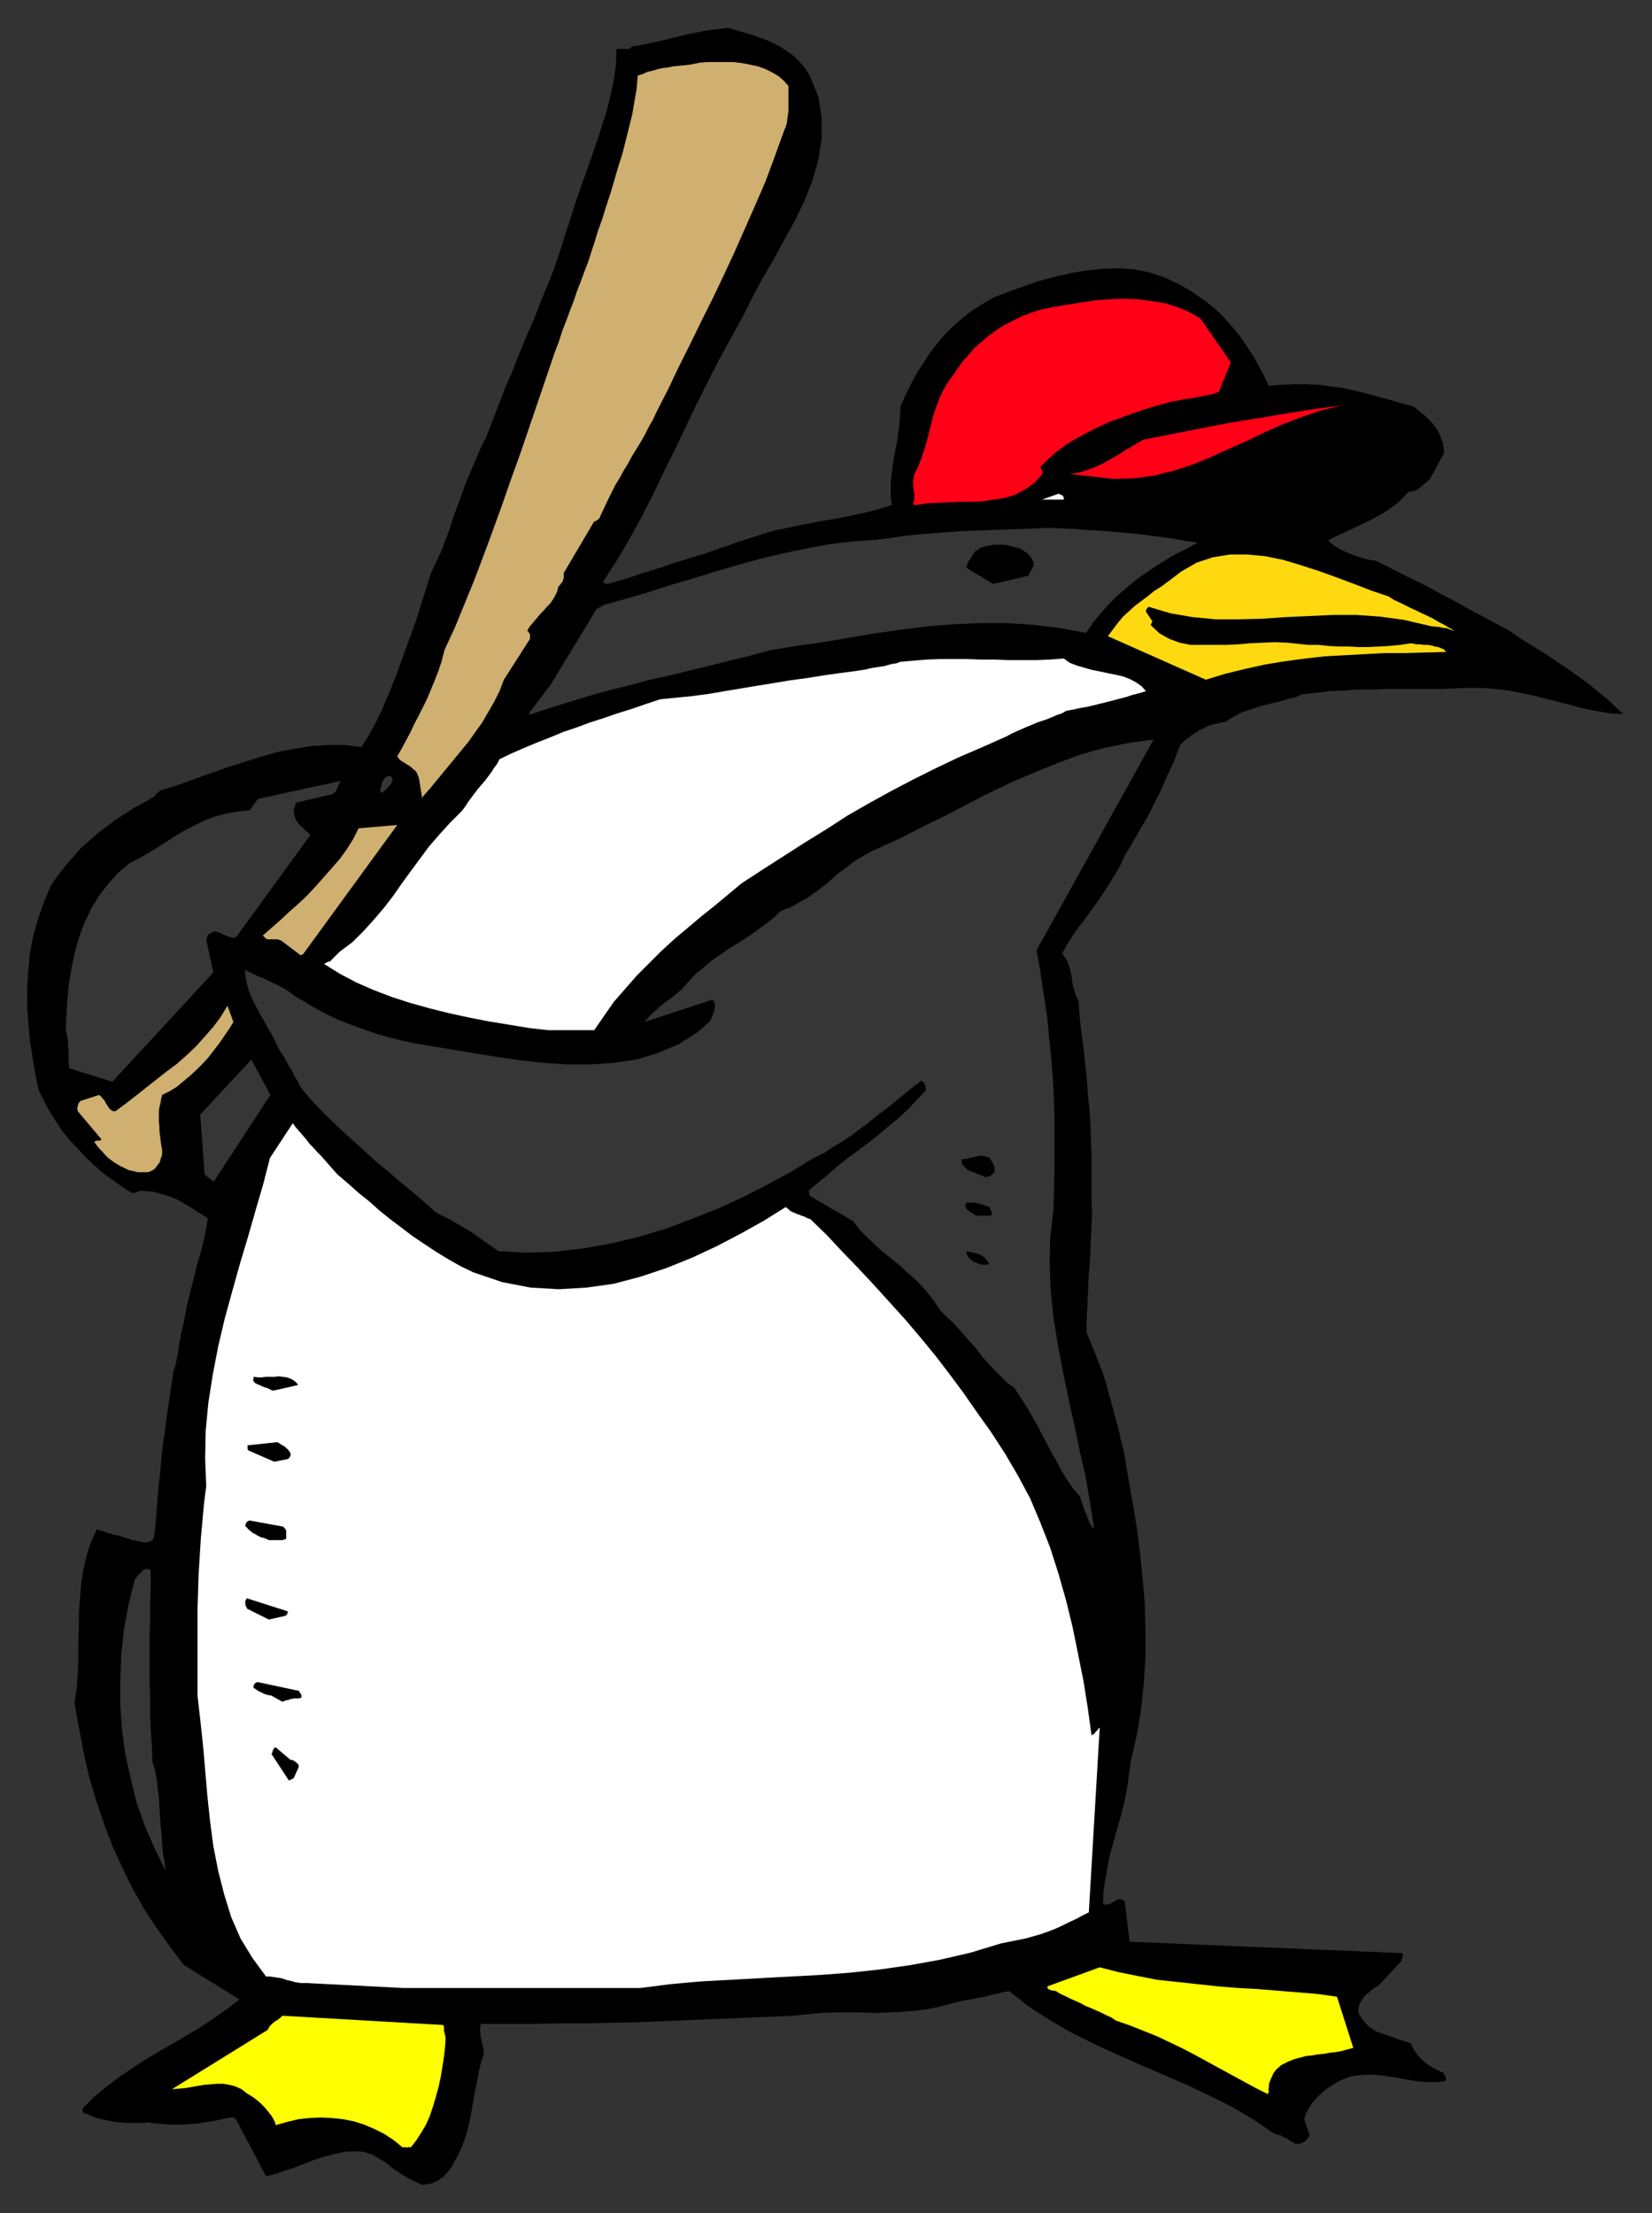 <?xml version="1.0" encoding="UTF-8" standalone="no"?>
<svg
   xmlns:dc="http://purl.org/dc/elements/1.1/"
   xmlns:cc="http://creativecommons.org/ns#"
   xmlns:rdf="http://www.w3.org/1999/02/22-rdf-syntax-ns#"
   xmlns:svg="http://www.w3.org/2000/svg"
   xmlns="http://www.w3.org/2000/svg"
   xmlns:sodipodi="http://sodipodi.sourceforge.net/DTD/sodipodi-0.dtd"
   xmlns:inkscape="http://www.inkscape.org/namespaces/inkscape"
   version="1.0"
   width="129.808mm"
   height="173.86mm"
   id="svg63"
   sodipodi:docname="CCM00598.wmf">
  <rect width="100%" height="100%" fill="#333333" stroke="none"/>
  <sodipodi:namedview
     pagecolor="#ffffff"
     bordercolor="#666666"
     borderopacity="1"
     objecttolerance="10"
     gridtolerance="10"
     guidetolerance="10"
     inkscape:pageopacity="0"
     inkscape:pageshadow="2"
     inkscape:window-width="640"
     inkscape:window-height="480"
     id="namedview65" />
  <defs
     id="defs3">
    <pattern
       id="WMFhbasepattern"
       patternUnits="userSpaceOnUse"
       width="6"
       height="6"
       x="0"
       y="0" />
  </defs>
  <path
     style="fill:#000000;fill-rule:evenodd;fill-opacity:1;stroke:none;"
     d="  M 125.401,648.71   L 126.533,648.549   L 127.502,648.387   L 128.31,648.226   L 129.28,647.741   L 130.088,647.418   L 130.896,646.771   L 131.704,646.287   L 132.35,645.479   L 132.997,644.833   L 133.643,644.025   L 134.289,643.217   L 134.613,642.409   L 136.067,639.824   L 137.198,637.239   L 138.168,634.654   L 138.976,631.907   L 139.622,629.16   L 140.107,626.413   L 140.592,623.505   L 141.077,620.758   L 141.723,617.85   L 142.208,615.103   L 142.854,612.357   L 143.662,609.772   L 143.662,608.802   L 143.501,607.994   L 143.339,607.186   L 143.177,606.54   L 143.016,605.732   L 142.854,605.086   L 142.693,604.44   L 142.693,603.632   L 142.531,602.986   L 142.531,602.339   L 142.693,601.531   L 142.693,600.885   L 150.449,600.885   L 158.206,600.885   L 165.963,600.724   L 173.72,600.724   L 181.477,600.562   L 189.233,600.4   L 196.99,600.077   L 204.747,599.754   L 212.504,599.431   L 220.261,599.108   L 228.017,598.785   L 235.774,598.462   L 239.976,597.977   L 244.016,597.654   L 247.571,597.492   L 251.611,597.492   L 255.651,597.492   L 259.529,597.654   L 263.569,597.492   L 267.448,597.331   L 271.488,597.007   L 275.366,596.523   L 279.406,595.715   L 283.446,594.584   L 284.9,594.261   L 286.193,593.938   L 287.648,593.776   L 289.102,593.453   L 290.395,593.13   L 291.688,592.968   L 292.98,592.645   L 294.273,592.322   L 295.728,591.999   L 297.02,591.676   L 298.313,591.352   L 299.768,591.191   L 305.262,595.553   L 311.241,599.431   L 317.544,603.147   L 324.331,606.54   L 331.28,609.772   L 338.228,612.841   L 345.339,615.911   L 352.449,618.981   L 359.236,622.213   L 366.024,625.606   L 372.326,629.322   L 378.467,633.523   L 379.113,633.684   L 379.76,633.846   L 380.406,634.007   L 380.891,634.33   L 381.537,634.654   L 382.022,634.815   L 382.507,635.138   L 382.992,635.461   L 383.315,635.785   L 383.8,635.946   L 384.284,636.269   L 384.931,636.592   L 385.254,636.431   L 385.739,636.431   L 386.062,636.431   L 386.547,636.269   L 386.87,636.108   L 387.193,635.946   L 387.516,635.785   L 387.84,635.461   L 388.163,635.138   L 388.324,634.815   L 388.648,634.492   L 388.971,634.169   L 387.355,629.322   L 387.678,627.868   L 388.324,626.575   L 388.971,625.444   L 389.779,624.313   L 390.587,623.344   L 391.556,622.374   L 392.526,621.405   L 393.657,620.435   L 394.788,619.627   L 396.081,618.82   L 397.374,618.012   L 398.828,617.365   L 401.414,616.396   L 404,616.073   L 406.585,615.911   L 409.171,616.073   L 411.756,616.396   L 414.18,616.719   L 416.766,617.204   L 419.352,617.689   L 421.776,618.012   L 424.361,618.173   L 426.785,618.173   L 429.371,617.85   L 429.371,617.527   L 429.532,617.365   L 429.532,617.204   L 429.371,617.042   L 429.371,616.719   L 429.209,616.558   L 429.209,616.396   L 429.048,616.073   L 428.886,615.911   L 428.724,615.75   L 428.724,615.588   L 428.724,615.427   L 427.593,614.942   L 426.624,614.457   L 425.654,613.972   L 424.684,613.326   L 423.876,612.841   L 422.907,612.034   L 422.099,611.387   L 421.291,610.418   L 420.644,609.61   L 419.998,608.641   L 419.352,607.671   L 419.028,606.702   L 409.171,603.309   L 408.524,602.986   L 408.04,602.824   L 407.555,602.339   L 406.908,602.016   L 406.424,601.531   L 405.939,601.047   L 405.454,600.562   L 404.969,599.916   L 404.484,599.431   L 404.161,598.785   L 403.676,598.138   L 403.515,597.654   L 403.353,596.684   L 403.515,595.715   L 403.838,594.907   L 404.161,594.261   L 404.646,593.453   L 405.131,592.807   L 405.777,592.16   L 406.424,591.676   L 407.07,591.029   L 407.716,590.545   L 408.363,590.06   L 409.171,589.737   L 416.281,582.143   L 416.281,581.82   L 416.281,581.658   L 416.281,581.497   L 416.443,581.335   L 416.443,581.173   L 416.604,581.012   L 416.604,580.85   L 416.604,580.689   L 416.604,580.527   L 416.604,580.204   L 416.604,580.042   L 416.443,579.881   L 335.481,576.488   L 334.027,564.531   L 333.38,564.047   L 332.896,563.885   L 332.411,563.885   L 331.926,563.885   L 331.441,564.208   L 330.956,564.531   L 330.31,564.855   L 329.825,565.178   L 329.34,565.339   L 328.694,565.501   L 328.048,565.501   L 327.563,565.339   L 327.724,561.785   L 328.209,558.23   L 328.856,554.676   L 329.502,551.121   L 330.472,547.728   L 331.441,544.173   L 332.411,540.78   L 333.38,537.226   L 334.188,533.671   L 334.835,530.117   L 335.32,526.562   L 335.804,523.008   L 337.582,515.252   L 338.875,507.497   L 339.683,499.741   L 340.168,491.986   L 340.168,484.23   L 340.006,476.475   L 339.36,468.719   L 338.552,461.126   L 337.582,453.37   L 336.289,445.615   L 334.996,438.344   L 333.704,430.589   L 332.896,427.68   L 332.249,424.61   L 331.441,421.541   L 330.633,418.632   L 329.825,415.562   L 329.017,412.654   L 328.209,409.746   L 327.24,406.838   L 326.108,404.091   L 324.977,401.183   L 323.846,398.436   L 322.715,395.689   L 322.715,392.296   L 322.876,388.741   L 323.038,385.187   L 323.2,381.632   L 323.361,378.078   L 323.684,374.523   L 323.846,370.969   L 324.008,367.414   L 324.169,363.859   L 324.331,360.305   L 324.169,356.589   L 324.169,352.873   L 324.169,348.187   L 324.169,343.34   L 324.008,338.654   L 323.846,333.807   L 323.523,329.122   L 323.038,324.436   L 322.715,319.75   L 322.23,315.226   L 321.745,310.702   L 321.099,306.017   L 320.614,301.654   L 320.291,297.13   L 319.644,295.838   L 319.16,294.545   L 318.836,293.253   L 318.513,291.96   L 318.352,290.667   L 318.19,289.375   L 317.867,288.244   L 317.544,286.951   L 317.22,285.982   L 316.736,284.851   L 316.089,284.043   L 315.443,283.074   L 316.736,280.65   L 318.19,278.388   L 319.806,275.964   L 321.584,273.702   L 323.2,271.44   L 324.977,269.017   L 326.593,266.755   L 328.209,264.331   L 329.825,261.746   L 331.441,259.161   L 332.896,256.576   L 334.188,253.668   L 335.643,251.406   L 336.936,249.144   L 338.228,246.882   L 339.521,244.62   L 340.814,242.519   L 341.945,240.257   L 343.076,237.995   L 344.208,235.733   L 345.339,233.31   L 346.308,231.048   L 347.44,228.624   L 348.571,226.2   L 350.51,221.192   L 351.156,220.545   L 351.964,219.738   L 352.934,219.091   L 353.904,218.283   L 355.035,217.637   L 356.004,216.829   L 357.297,216.344   L 358.428,215.698   L 359.721,215.213   L 361.014,214.89   L 362.307,214.567   L 363.761,214.406   L 365.216,213.436   L 366.993,212.467   L 368.771,211.497   L 370.71,210.851   L 372.649,210.205   L 374.588,209.558   L 376.689,209.074   L 378.628,208.589   L 380.729,208.104   L 382.668,207.458   L 384.769,206.973   L 386.708,206.165   L 390.748,205.681   L 394.95,205.196   L 399.152,205.034   L 403.03,204.711   L 407.232,204.711   L 411.433,204.55   L 415.473,204.55   L 419.675,204.55   L 423.715,204.55   L 427.755,204.55   L 431.795,204.388   L 435.996,204.227   L 440.036,204.227   L 444.076,204.55   L 448.116,205.034   L 452.156,205.842   L 456.035,206.65   L 459.751,207.62   L 463.63,208.589   L 467.347,209.558   L 471.063,210.528   L 474.619,211.174   L 478.335,211.82   L 482.052,211.982   L 479.628,209.72   L 477.204,207.458   L 474.619,205.358   L 471.871,203.096   L 468.963,200.995   L 466.054,198.895   L 463.145,196.956   L 460.075,194.855   L 457.004,192.917   L 454.095,191.139   L 451.025,189.2   L 448.278,187.262   L 444.884,185.484   L 441.652,183.707   L 438.259,181.93   L 435.027,180.152   L 431.795,178.375   L 428.401,176.598   L 425.169,174.821   L 421.776,173.043   L 418.382,171.428   L 415.15,169.812   L 411.756,168.035   L 408.363,166.419   L 406.908,166.257   L 405.616,165.934   L 404.323,165.611   L 403.03,165.126   L 401.899,164.803   L 400.768,164.318   L 399.636,163.834   L 398.505,163.349   L 397.374,162.703   L 396.404,162.056   L 395.435,161.41   L 394.465,160.441   L 396.243,159.471   L 398.344,158.502   L 400.444,157.532   L 402.545,156.563   L 404.484,155.594   L 406.585,154.624   L 408.686,153.493   L 410.787,152.362   L 412.726,151.07   L 414.665,149.615   L 416.443,148   L 418.22,146.061   L 418.544,146.061   L 418.867,146.061   L 419.19,145.899   L 419.513,145.899   L 419.675,145.899   L 419.836,145.738   L 420.16,145.738   L 420.321,145.576   L 420.483,145.576   L 420.806,145.415   L 420.968,145.253   L 421.291,145.091   L 424.684,142.183   L 428.886,134.428   L 428.724,132.974   L 428.563,131.681   L 428.078,130.388   L 427.593,129.096   L 426.947,127.803   L 426.139,126.672   L 425.331,125.541   L 424.361,124.572   L 423.23,123.441   L 422.099,122.633   L 420.968,121.663   L 419.836,120.694   L 416.281,119.725   L 412.888,118.755   L 409.332,117.786   L 405.777,116.816   L 402.384,116.008   L 398.828,115.201   L 395.112,114.716   L 391.556,114.231   L 387.84,114.07   L 384.123,114.07   L 380.406,114.231   L 376.851,114.554   L 375.396,111.646   L 373.78,108.576   L 372.164,105.668   L 370.225,102.76   L 368.286,99.851   L 366.024,97.105   L 363.761,94.519   L 361.337,92.096   L 358.59,89.834   L 355.843,87.895   L 352.934,85.956   L 350.025,84.34   L 345.985,82.402   L 341.622,80.947   L 337.097,79.978   L 332.411,79.655   L 327.563,79.816   L 322.715,80.301   L 317.867,81.109   L 313.019,82.24   L 308.171,83.533   L 303.646,85.148   L 299.121,86.764   L 294.92,88.38   L 291.688,90.319   L 288.617,92.257   L 285.708,94.519   L 282.961,96.943   L 280.376,99.528   L 278.113,102.275   L 275.851,105.183   L 273.912,108.253   L 271.972,111.323   L 270.356,114.393   L 268.74,117.624   L 267.448,120.694   L 267.286,123.279   L 267.125,125.703   L 266.801,128.126   L 266.478,130.55   L 265.993,133.135   L 265.509,135.559   L 265.185,137.982   L 264.862,140.406   L 264.539,142.829   L 264.539,145.253   L 264.539,147.677   L 264.862,149.939   L 261.307,151.07   L 257.59,152.039   L 253.873,152.847   L 249.995,153.655   L 246.44,154.301   L 242.561,154.947   L 238.521,155.755   L 234.481,156.563   L 230.603,157.371   L 226.563,158.502   L 222.685,159.794   L 218.645,161.087   L 215.574,162.218   L 212.504,163.187   L 209.433,164.318   L 206.201,165.288   L 203.131,166.257   L 199.899,167.227   L 196.667,168.358   L 193.597,169.327   L 190.365,170.297   L 187.133,171.428   L 183.901,172.397   L 180.507,173.366   L 180.507,173.366   L 180.345,173.366   L 180.184,173.366   L 180.184,173.366   L 180.022,173.366   L 179.861,173.366   L 179.699,173.205   L 179.699,173.205   L 179.537,173.043   L 179.376,173.043   L 179.214,172.882   L 179.053,172.72   L 183.093,166.58   L 186.809,160.279   L 190.365,153.816   L 193.758,147.192   L 196.99,140.406   L 200.384,133.62   L 203.616,126.834   L 206.848,120.048   L 210.241,113.262   L 213.635,106.637   L 217.19,100.174   L 220.745,93.712   L 223.331,88.541   L 226.24,83.048   L 229.472,77.554   L 232.704,71.576   L 235.936,65.76   L 238.845,59.782   L 241.269,53.642   L 243.046,47.341   L 244.016,41.201   L 244.016,34.899   L 243.046,28.76   L 240.461,22.458   L 239.168,20.358   L 237.552,18.419   L 235.936,16.803   L 233.997,15.349   L 232.057,14.057   L 229.957,12.926   L 227.856,11.956   L 225.593,11.148   L 223.331,10.341   L 221.069,9.694   L 218.806,9.048   L 216.382,8.24   L 213.958,8.563   L 211.373,8.886   L 208.949,9.21   L 206.525,9.694   L 204.101,10.179   L 201.677,10.825   L 199.414,11.31   L 196.99,11.956   L 194.728,12.441   L 192.465,12.926   L 190.203,13.41   L 187.779,13.734   L 187.617,13.895   L 187.456,14.057   L 187.294,14.218   L 187.133,14.38   L 186.971,14.38   L 186.809,14.38   L 186.648,14.541   L 186.486,14.541   L 186.325,14.541   L 186.325,14.541   L 186.325,14.541   L 186.163,14.541   L 183.093,14.541   L 182.931,19.227   L 182.285,23.751   L 181.315,28.437   L 180.184,32.961   L 178.729,37.485   L 177.275,42.009   L 175.659,46.694   L 174.043,51.218   L 172.427,55.742   L 170.811,60.428   L 169.357,65.113   L 167.902,69.476   L 166.286,74.646   L 164.509,79.816   L 162.569,84.825   L 160.469,89.834   L 158.529,94.843   L 156.429,99.69   L 154.328,104.698   L 152.389,109.707   L 150.288,114.554   L 148.349,119.563   L 146.409,124.572   L 144.47,129.581   L 142.854,132.812   L 141.4,136.205   L 139.945,139.598   L 138.491,142.991   L 137.198,146.546   L 135.905,150.1   L 134.613,153.655   L 133.481,157.209   L 132.189,160.602   L 130.896,163.995   L 129.441,167.065   L 127.987,170.135   L 126.533,174.821   L 125.078,179.345   L 123.624,184.03   L 122.008,188.554   L 120.392,192.917   L 118.776,197.441   L 117.16,201.803   L 115.382,206.165   L 113.605,210.366   L 111.665,214.406   L 109.565,218.283   L 107.302,221.838   L 102.454,221.192   L 97.445,221.192   L 92.273,221.515   L 87.426,222.323   L 82.254,223.292   L 77.245,224.746   L 72.074,226.362   L 67.064,227.978   L 62.054,229.755   L 57.045,231.532   L 52.197,233.31   L 47.349,234.764   L 47.349,234.925   L 47.187,235.087   L 47.026,235.248   L 46.864,235.248   L 46.702,235.41   L 46.541,235.572   L 46.379,235.733   L 46.218,236.056   L 46.056,236.218   L 45.894,236.379   L 45.733,236.541   L 45.41,236.703   L 42.662,238.318   L 39.915,239.772   L 37.168,241.55   L 34.421,243.327   L 31.835,245.266   L 29.25,247.205   L 26.664,249.467   L 24.078,251.729   L 21.816,254.314   L 19.554,256.899   L 17.291,259.807   L 15.19,262.716   L 13.09,267.724   L 11.312,272.733   L 9.858,277.903   L 8.888,283.074   L 8.403,288.244   L 8.08,293.414   L 8.08,298.746   L 8.403,303.916   L 8.888,309.087   L 9.696,314.095   L 10.504,318.943   L 11.474,323.628   L 13.09,326.86   L 14.706,329.929   L 16.645,332.999   L 18.584,335.908   L 20.846,338.654   L 23.27,341.239   L 25.694,343.825   L 28.28,346.248   L 30.866,348.51   L 33.613,350.449   L 36.36,352.388   L 39.107,354.165   L 39.43,354.165   L 39.592,354.165   L 39.754,354.165   L 39.915,354.165   L 40.077,354.165   L 40.238,354.004   L 40.562,354.004   L 40.723,353.842   L 40.885,353.842   L 41.208,353.68   L 41.531,353.68   L 41.693,353.519   L 43.794,353.68   L 45.571,353.842   L 47.349,354.327   L 49.126,354.811   L 50.904,355.458   L 52.52,356.104   L 53.974,356.912   L 55.59,357.881   L 57.206,358.851   L 58.661,359.82   L 60.277,360.79   L 61.731,361.759   L 61.246,364.506   L 60.762,367.091   L 60.115,369.838   L 59.469,372.423   L 58.661,375.008   L 58.014,377.593   L 57.368,380.178   L 56.722,382.763   L 56.075,385.348   L 55.429,388.095   L 54.944,390.68   L 54.459,393.265   L 54.136,394.558   L 53.813,395.689   L 53.651,396.982   L 53.328,398.113   L 53.166,399.405   L 53.005,400.536   L 52.843,401.667   L 52.682,402.798   L 52.358,403.929   L 52.197,405.06   L 51.874,406.03   L 51.55,406.999   L 50.904,411.362   L 50.258,415.562   L 49.611,419.763   L 49.126,423.964   L 48.48,428.165   L 47.995,432.204   L 47.672,436.244   L 47.187,440.444   L 46.864,444.161   L 46.541,448.2   L 46.218,452.239   L 45.733,456.278   L 45.571,456.763   L 45.248,457.248   L 44.763,457.571   L 44.278,457.733   L 43.632,457.894   L 42.986,457.894   L 42.339,457.894   L 41.531,457.733   L 40.885,457.571   L 40.238,457.409   L 39.754,457.248   L 39.107,457.248   L 38.138,456.763   L 37.168,456.602   L 36.36,456.278   L 35.39,455.955   L 34.582,455.794   L 33.613,455.632   L 32.805,455.309   L 31.997,455.147   L 31.189,454.824   L 30.381,454.501   L 29.573,454.34   L 28.765,454.016   L 26.987,457.894   L 25.694,461.933   L 24.725,466.134   L 24.078,470.335   L 23.755,474.536   L 23.432,478.898   L 23.432,483.261   L 23.27,487.623   L 23.27,492.147   L 23.109,496.51   L 22.786,501.034   L 22.139,505.558   L 23.432,512.99   L 24.886,520.422   L 26.502,527.693   L 28.603,534.641   L 30.866,541.427   L 33.451,548.213   L 36.36,554.514   L 39.43,560.815   L 42.824,566.793   L 46.541,572.448   L 50.581,578.104   L 54.621,583.435   L 71.104,593.614   L 67.549,596.361   L 63.67,599.108   L 59.792,601.693   L 55.752,604.117   L 51.712,606.54   L 47.672,608.802   L 43.632,611.226   L 39.592,613.811   L 35.552,616.558   L 31.674,619.466   L 27.957,622.536   L 24.402,626.09   L 24.563,626.09   L 24.563,626.252   L 24.563,626.252   L 24.563,626.413   L 24.563,626.413   L 24.563,626.575   L 24.563,626.737   L 24.563,626.898   L 24.725,626.898   L 24.725,627.06   L 24.886,627.221   L 24.886,627.383   L 26.341,627.868   L 27.795,628.514   L 29.411,628.999   L 30.866,629.322   L 32.482,629.645   L 34.098,629.968   L 35.714,630.13   L 37.33,630.291   L 38.946,630.291   L 40.723,630.291   L 42.339,630.291   L 43.955,630.13   L 46.218,630.453   L 48.318,630.614   L 50.419,630.776   L 52.52,630.776   L 54.621,630.776   L 56.56,630.614   L 58.661,630.453   L 60.762,630.13   L 62.701,629.806   L 64.64,629.483   L 66.579,628.999   L 68.518,628.675   L 68.68,628.675   L 68.842,628.675   L 69.003,628.675   L 69.165,628.675   L 69.326,628.675   L 69.488,628.675   L 69.488,628.837   L 69.65,628.837   L 69.811,628.999   L 69.973,628.999   L 70.134,629.16   L 70.134,629.322   L 79.022,646.125   L 81.77,645.479   L 84.517,644.509   L 87.426,643.54   L 90.334,642.409   L 93.243,641.278   L 96.313,640.309   L 99.384,639.501   L 102.293,638.854   L 105.201,638.693   L 107.949,638.854   L 110.534,639.662   L 112.958,641.116   L 114.089,641.763   L 115.221,642.571   L 116.19,643.378   L 117.16,644.186   L 118.291,644.833   L 119.261,645.479   L 120.23,646.125   L 121.361,646.771   L 122.331,647.256   L 123.301,647.741   L 124.432,648.226   L 125.401,648.71   L 125.401,648.71  z "
     id="path5" />
  <path
     style="fill:#ffff00;fill-rule:evenodd;fill-opacity:1;stroke:none;"
     d="  M 119.584,637.562   L 119.907,637.562   L 120.069,637.4   L 120.23,637.562   L 120.392,637.4   L 120.553,637.562   L 120.877,637.562   L 121.038,637.562   L 121.2,637.562   L 121.361,637.4   L 121.685,637.562   L 121.846,637.4   L 122.008,637.562   L 123.624,635.461   L 125.078,633.199   L 126.533,630.776   L 127.664,628.191   L 128.633,625.282   L 129.441,622.536   L 130.249,619.627   L 130.896,616.558   L 131.381,613.649   L 131.865,610.579   L 132.189,607.671   L 132.35,604.924   L 132.189,604.44   L 132.189,604.117   L 132.027,603.793   L 132.027,603.47   L 131.865,603.147   L 131.865,602.824   L 131.865,602.501   L 131.865,602.178   L 131.865,602.016   L 131.865,601.693   L 131.704,601.37   L 131.542,601.208   L 83.87,598.462   L 83.547,598.785   L 83.224,599.108   L 82.739,599.431   L 82.416,599.754   L 81.931,599.916   L 81.608,600.239   L 81.123,600.562   L 80.8,600.885   L 80.477,601.208   L 80.154,601.531   L 79.83,602.016   L 79.507,602.662   L 51.066,620.274   L 53.005,620.112   L 54.944,619.951   L 56.883,619.627   L 58.661,619.304   L 60.6,618.981   L 62.539,618.82   L 64.478,618.658   L 66.256,618.658   L 68.195,618.981   L 69.973,619.466   L 71.75,620.274   L 73.366,621.566   L 74.498,622.213   L 75.467,622.859   L 76.275,623.505   L 77.245,624.313   L 77.891,624.959   L 78.699,625.767   L 79.346,626.575   L 79.992,627.383   L 80.638,628.191   L 81.123,628.999   L 81.608,629.968   L 81.931,630.937   L 85.325,629.968   L 88.718,629.16   L 91.95,628.837   L 95.182,628.675   L 98.576,628.837   L 101.808,629.16   L 105.04,629.806   L 108.11,630.776   L 111.181,632.068   L 114.089,633.523   L 116.998,635.461   L 119.584,637.562   L 119.584,637.562  z "
     id="path7" />
  <path
     style="fill:#ffff00;fill-rule:evenodd;fill-opacity:1;stroke:none;"
     d="  M 376.851,621.243   L 376.689,620.274   L 376.851,619.466   L 376.851,618.658   L 377.174,617.85   L 377.497,617.042   L 377.82,616.396   L 378.144,615.588   L 378.628,614.942   L 379.113,614.296   L 379.76,613.811   L 380.406,613.165   L 381.052,612.841   L 382.668,612.034   L 384.284,611.387   L 386.062,610.903   L 387.84,610.418   L 389.617,610.256   L 391.395,609.933   L 393.172,609.772   L 394.95,609.448   L 396.566,609.287   L 398.344,608.964   L 400.121,608.479   L 401.899,607.994   L 397.051,592.807   L 391.233,591.999   L 385.416,591.514   L 379.436,591.029   L 373.619,590.545   L 367.64,590.221   L 361.66,589.737   L 355.681,589.09   L 349.702,588.444   L 343.723,587.798   L 337.905,586.667   L 332.249,585.536   L 326.593,584.082   L 311.08,589.737   L 311.08,589.898   L 311.08,590.221   L 311.241,590.383   L 311.403,590.545   L 311.726,590.706   L 311.888,590.868   L 312.211,590.868   L 312.534,591.029   L 312.857,591.029   L 313.18,591.029   L 313.342,591.029   L 313.665,591.191   L 314.958,591.999   L 316.412,592.645   L 318.028,593.453   L 319.483,594.099   L 320.937,594.745   L 322.392,595.553   L 324.008,596.2   L 325.462,596.846   L 326.916,597.492   L 328.532,598.3   L 329.987,598.946   L 331.441,599.916   L 335.643,601.37   L 339.683,602.986   L 343.723,604.601   L 347.44,606.379   L 351.156,608.156   L 354.873,610.095   L 358.428,612.034   L 361.984,613.972   L 365.539,615.911   L 369.094,617.85   L 372.649,619.789   L 376.528,621.728   L 376.528,621.566   L 376.528,621.566   L 376.528,621.566   L 376.528,621.566   L 376.528,621.405   L 376.528,621.405   L 376.689,621.405   L 376.689,621.243   L 376.689,621.243   L 376.689,621.243   L 376.689,621.243   L 376.851,621.243   L 376.851,621.243  z "
     id="path9" />
  <path
     style="fill:#ffffff;fill-rule:evenodd;fill-opacity:1;stroke:none;"
     d="  M 119.584,590.221   L 190.203,590.221   L 199.091,589.09   L 207.979,588.283   L 216.867,587.798   L 225.755,587.313   L 234.643,586.828   L 243.693,586.344   L 252.257,585.697   L 261.307,584.728   L 270.356,583.435   L 279.244,581.82   L 288.294,579.719   L 297.344,576.973   L 299.768,576.488   L 302.192,576.003   L 304.616,575.518   L 306.878,574.872   L 309.14,574.226   L 311.403,573.418   L 313.504,572.61   L 315.604,571.641   L 317.544,570.671   L 319.644,569.702   L 321.422,568.732   L 323.361,567.763   L 326.593,512.99   L 326.432,512.99   L 326.27,513.152   L 326.108,513.475   L 325.947,513.636   L 325.785,513.798   L 325.462,514.121   L 325.3,514.283   L 325.139,514.606   L 324.977,514.767   L 324.654,514.929   L 324.331,515.091   L 324.169,515.252   L 323.038,507.012   L 321.745,498.933   L 320.129,490.855   L 318.513,482.938   L 316.574,475.021   L 314.312,467.104   L 311.888,459.51   L 308.979,452.078   L 305.908,444.807   L 302.353,438.182   L 298.475,431.558   L 294.273,425.095   L 290.233,419.44   L 286.193,413.624   L 281.992,407.969   L 277.79,402.475   L 273.265,396.982   L 268.74,391.65   L 264.054,386.479   L 259.368,381.309   L 254.681,376.3   L 249.995,371.453   L 245.47,366.606   L 240.622,361.921   L 239.976,361.759   L 239.329,361.436   L 238.683,361.113   L 238.037,360.951   L 237.39,360.628   L 236.744,360.466   L 236.097,360.143   L 235.613,359.982   L 234.966,359.659   L 234.481,359.335   L 233.997,358.851   L 233.35,358.366   L 226.886,362.405   L 219.937,366.283   L 212.827,369.999   L 205.555,373.392   L 197.96,376.462   L 190.203,379.047   L 182.285,381.148   L 174.205,382.279   L 165.963,382.763   L 157.56,382.279   L 149.157,380.663   L 140.592,377.755   L 136.875,375.977   L 133.158,373.877   L 129.441,371.615   L 126.048,369.353   L 122.654,367.091   L 119.261,364.506   L 116.029,362.082   L 112.797,359.497   L 109.726,356.75   L 106.494,354.165   L 103.424,351.418   L 100.192,348.672   L 99.061,347.379   L 97.768,345.925   L 96.637,344.632   L 95.505,343.34   L 94.213,342.047   L 93.081,340.755   L 91.95,339.624   L 90.981,338.331   L 90.011,337.2   L 88.88,335.908   L 87.91,334.777   L 86.941,333.484   L 80.154,343.825   L 78.214,351.418   L 75.952,359.174   L 73.69,367.091   L 71.266,375.169   L 69.003,383.248   L 66.741,391.488   L 64.802,399.728   L 63.186,408.13   L 61.893,416.37   L 61.085,424.772   L 60.923,433.012   L 61.246,441.252   L 60.6,446.261   L 60.115,451.593   L 59.63,456.925   L 59.307,462.257   L 58.984,467.427   L 58.822,472.759   L 58.661,477.929   L 58.661,483.099   L 58.661,488.108   L 58.661,493.278   L 58.661,498.287   L 58.661,503.457   L 59.469,510.567   L 60.277,517.999   L 60.923,525.431   L 61.57,533.025   L 62.378,540.619   L 63.347,548.051   L 64.802,555.483   L 66.579,562.431   L 68.68,569.217   L 71.427,575.518   L 74.982,581.335   L 79.022,586.828   L 80.315,586.828   L 81.285,586.99   L 82.416,587.152   L 83.547,587.313   L 84.517,587.636   L 85.486,587.959   L 86.456,588.121   L 87.426,588.444   L 88.395,588.606   L 89.365,588.767   L 90.334,588.767   L 91.304,588.767   L 119.584,590.221   L 119.584,590.221  z "
     id="path11" />
  <path
     style="fill:#363636;fill-rule:evenodd;fill-opacity:1;stroke:none;"
     d="  M 49.126,555.322   L 48.803,552.575   L 48.318,549.828   L 48.157,547.243   L 47.995,544.497   L 47.672,541.911   L 47.51,539.165   L 47.349,536.418   L 47.187,533.671   L 46.864,531.086   L 46.541,528.339   L 46.056,525.593   L 45.248,523.008   L 45.086,518.16   L 44.763,513.475   L 44.602,508.628   L 44.602,503.942   L 44.44,499.418   L 44.44,494.733   L 44.44,490.047   L 44.44,485.523   L 44.602,480.837   L 44.602,476.152   L 44.763,471.466   L 44.763,466.942   L 44.763,466.619   L 44.763,466.296   L 44.602,466.134   L 44.44,465.973   L 44.278,465.973   L 44.117,465.811   L 43.794,465.811   L 43.632,465.811   L 43.309,465.811   L 43.147,465.973   L 42.824,465.973   L 42.501,466.134   L 42.339,466.296   L 42.178,466.619   L 41.854,466.781   L 41.693,467.104   L 41.37,467.265   L 41.208,467.588   L 40.885,467.75   L 40.723,468.073   L 40.562,468.396   L 40.238,468.558   L 40.077,468.881   L 39.915,469.366   L 38.138,476.475   L 36.845,483.584   L 36.037,491.016   L 35.714,498.449   L 35.714,505.881   L 36.198,513.313   L 37.168,520.584   L 38.784,527.855   L 40.562,535.125   L 42.986,542.073   L 45.894,548.697   L 49.126,555.322   L 49.126,555.322  z "
     id="path13" />
  <path
     style="fill:#000000;fill-rule:evenodd;fill-opacity:1;stroke:none;"
     d="  M 86.294,528.501   L 86.456,528.339   L 86.456,528.339   L 86.456,528.339   L 86.618,528.178   L 86.779,528.178   L 86.941,528.178   L 86.941,528.016   L 87.102,528.016   L 87.264,527.855   L 87.264,527.855   L 87.264,527.855   L 87.264,527.855   L 88.718,524.623   L 88.718,524.3   L 88.718,524.139   L 88.557,523.815   L 88.395,523.654   L 88.234,523.492   L 88.072,523.331   L 87.91,523.169   L 87.587,523.008   L 87.426,522.846   L 87.102,522.684   L 86.779,522.523   L 86.294,522.523   L 81.931,518.807   L 81.77,518.807   L 81.608,518.807   L 81.608,518.968   L 81.446,518.968   L 81.285,519.13   L 81.285,519.291   L 81.123,519.453   L 81.123,519.615   L 80.962,519.776   L 80.962,520.099   L 80.8,520.422   L 80.638,520.746   L 85.81,528.663   L 85.971,528.501   L 85.971,528.501   L 85.971,528.501   L 85.971,528.501   L 86.133,528.501   L 86.133,528.501   L 86.133,528.501   L 86.294,528.501   L 86.294,528.501   L 86.294,528.501   L 86.294,528.501   L 86.294,528.501   L 86.294,528.501  z "
     id="path15" />
  <path
     style="fill:#000000;fill-rule:evenodd;fill-opacity:1;stroke:none;"
     d="  M 83.87,505.235   L 84.355,505.073   L 84.678,504.912   L 85.163,504.75   L 85.486,504.75   L 85.971,504.588   L 86.294,504.427   L 86.779,504.427   L 87.102,504.265   L 87.587,504.265   L 87.91,504.265   L 88.395,504.265   L 88.718,504.265   L 89.203,504.104   L 89.365,504.104   L 89.526,503.942   L 89.526,503.781   L 89.526,503.457   L 89.526,503.296   L 89.365,502.973   L 89.203,502.65   L 89.041,502.488   L 88.88,502.326   L 88.88,502.003   L 88.718,502.003   L 76.598,499.418   L 76.437,499.418   L 76.275,499.418   L 76.114,499.58   L 75.952,499.58   L 75.79,499.741   L 75.629,499.903   L 75.467,500.064   L 75.467,500.226   L 75.306,500.388   L 75.306,500.549   L 75.306,500.872   L 75.306,501.195   L 75.79,501.357   L 76.114,501.68   L 76.437,501.842   L 76.922,502.165   L 77.245,502.326   L 77.73,502.488   L 78.214,502.811   L 78.699,502.973   L 79.184,503.134   L 79.669,503.296   L 80.154,503.296   L 80.638,503.457   L 83.87,505.235   L 83.87,505.235  z "
     id="path17" />
  <path
     style="fill:#000000;fill-rule:evenodd;fill-opacity:1;stroke:none;"
     d="  M 79.83,480.837   L 84.84,479.706   L 85.002,479.545   L 85.002,479.545   L 85.002,479.545   L 85.163,479.383   L 85.163,479.383   L 85.325,479.222   L 85.325,479.06   L 85.325,478.898   L 85.486,478.737   L 85.486,478.575   L 85.486,478.414   L 85.486,478.414   L 73.366,474.536   L 73.366,474.536   L 73.366,474.536   L 73.366,474.536   L 73.205,474.536   L 73.205,474.698   L 73.205,474.859   L 73.043,474.859   L 73.043,475.021   L 72.882,475.182   L 72.882,475.344   L 72.882,475.505   L 72.72,475.829   L 72.882,475.829   L 72.882,475.99   L 72.882,476.152   L 72.882,476.313   L 72.882,476.475   L 72.882,476.636   L 73.043,476.798   L 73.043,476.96   L 73.205,477.121   L 73.205,477.283   L 73.366,477.444   L 73.366,477.606   L 79.83,480.837   L 79.83,480.837  z "
     id="path19" />
  <path
     style="fill:#000000;fill-rule:evenodd;fill-opacity:1;stroke:none;"
     d="  M 79.83,457.248   L 83.87,457.248   L 84.355,457.086   L 84.517,457.086   L 84.84,456.925   L 85.002,456.763   L 85.002,456.602   L 85.002,456.278   L 85.002,455.955   L 85.002,455.794   L 85.002,455.471   L 85.002,455.147   L 85.002,454.824   L 85.002,454.663   L 85.002,454.501   L 85.002,454.34   L 84.84,454.178   L 84.84,454.016   L 84.678,454.016   L 84.678,453.855   L 84.517,453.693   L 84.355,453.532   L 84.355,453.532   L 84.194,453.37   L 84.032,453.209   L 83.87,453.209   L 74.174,451.431   L 74.013,451.431   L 73.851,451.593   L 73.69,451.593   L 73.528,451.754   L 73.366,451.754   L 73.205,451.916   L 73.205,452.078   L 73.043,452.239   L 73.043,452.401   L 72.882,452.562   L 72.882,452.885   L 72.882,453.209   L 73.366,453.532   L 73.69,454.016   L 74.174,454.34   L 74.659,454.824   L 75.144,455.147   L 75.79,455.471   L 76.275,455.794   L 76.922,456.117   L 77.568,456.44   L 78.376,456.602   L 79.184,456.925   L 79.83,457.248   L 79.83,457.248  z "
     id="path21" />
  <path
     style="fill:#363636;fill-rule:evenodd;fill-opacity:1;stroke:none;"
     d="  M 324.977,454.016   L 323.684,445.938   L 322.392,438.344   L 320.614,430.589   L 318.998,422.672   L 317.22,414.755   L 315.604,406.838   L 314.15,399.082   L 312.857,391.165   L 312.049,383.248   L 311.726,375.331   L 311.888,367.414   L 312.857,359.335   L 313.019,352.873   L 313.18,346.41   L 313.18,339.785   L 313.18,333.322   L 313.019,327.021   L 312.696,320.558   L 312.211,314.257   L 311.564,307.956   L 310.918,301.493   L 309.948,295.03   L 308.979,288.567   L 307.848,282.104   L 342.592,219.576   L 335.32,220.545   L 328.209,222   L 321.099,223.938   L 314.15,226.524   L 307.363,229.27   L 300.576,232.179   L 293.788,235.41   L 287.163,238.803   L 280.699,242.196   L 274.073,245.427   L 267.771,248.659   L 261.469,251.567   L 258.56,252.86   L 255.974,254.314   L 253.389,255.93   L 251.126,257.707   L 248.702,259.484   L 246.763,261.261   L 244.662,263.039   L 242.238,264.816   L 239.976,266.432   L 237.39,267.886   L 234.805,269.34   L 231.896,270.471   L 229.472,272.733   L 226.886,274.672   L 224.301,276.611   L 221.715,278.388   L 219.129,280.004   L 216.544,281.619   L 213.958,283.397   L 211.373,285.174   L 209.11,287.113   L 206.686,289.052   L 204.585,291.314   L 202.485,293.737   L 201.515,294.545   L 200.545,295.353   L 199.576,296.161   L 198.606,296.807   L 197.475,297.615   L 196.505,298.423   L 195.697,299.069   L 194.728,300.039   L 193.758,300.846   L 192.95,301.654   L 192.142,302.624   L 191.334,303.432   L 211.534,296.807   L 212.019,297.292   L 212.181,297.777   L 212.342,298.261   L 212.342,298.746   L 212.181,299.392   L 212.181,300.039   L 211.857,300.685   L 211.696,301.331   L 211.373,301.977   L 211.211,302.462   L 210.888,303.108   L 210.565,303.432   L 207.333,306.34   L 201.515,310.056   L 195.374,312.641   L 188.91,314.58   L 182.285,315.55   L 175.336,316.034   L 168.387,316.034   L 161.438,315.55   L 154.328,314.742   L 147.379,313.772   L 140.43,312.641   L 133.643,311.51   L 126.856,310.379   L 122.977,309.733   L 119.261,308.925   L 115.382,307.956   L 111.504,306.825   L 107.787,305.532   L 104.232,304.239   L 100.515,302.785   L 97.121,301.17   L 93.728,299.392   L 90.819,297.615   L 87.749,295.838   L 84.84,293.737   L 83.87,293.253   L 82.739,292.606   L 81.77,292.122   L 80.638,291.637   L 79.669,291.152   L 78.699,290.667   L 77.568,290.183   L 76.598,289.86   L 75.629,289.375   L 74.659,288.89   L 73.69,288.405   L 72.72,287.921   L 72.882,290.021   L 73.366,292.122   L 73.851,294.06   L 74.659,295.999   L 75.467,297.777   L 76.437,299.554   L 77.406,301.493   L 78.538,303.27   L 79.507,305.209   L 80.638,306.986   L 81.608,308.925   L 82.416,310.702   L 83.062,311.833   L 83.709,312.803   L 84.355,313.772   L 84.84,314.742   L 85.486,315.873   L 85.971,316.842   L 86.618,317.65   L 87.102,318.781   L 87.587,319.75   L 88.234,320.72   L 88.718,321.689   L 89.203,322.659   L 91.95,326.052   L 95.021,329.283   L 98.253,332.515   L 101.646,335.746   L 105.04,338.816   L 108.595,342.047   L 111.989,345.117   L 115.544,348.025   L 119.099,351.095   L 122.654,354.004   L 126.048,356.912   L 129.28,359.82   L 130.411,360.466   L 131.381,360.951   L 132.35,361.436   L 133.32,361.921   L 134.128,362.405   L 134.936,362.89   L 135.905,363.375   L 136.713,363.859   L 137.521,364.344   L 138.329,364.829   L 139.137,365.314   L 139.945,365.798   L 148.025,371.453   L 156.429,371.938   L 164.832,371.615   L 173.235,370.645   L 181.477,369.191   L 189.557,367.252   L 197.637,364.829   L 205.393,361.921   L 213.15,358.851   L 220.584,355.458   L 227.856,351.742   L 234.966,347.864   L 241.592,343.825   L 244.662,342.37   L 247.086,340.755   L 249.995,338.977   L 252.742,337.2   L 255.328,335.261   L 257.913,333.322   L 260.499,331.222   L 263.084,329.283   L 265.67,327.183   L 268.256,325.082   L 270.841,322.982   L 273.588,320.881   L 273.75,321.043   L 274.073,321.205   L 274.235,321.205   L 274.396,321.528   L 274.558,321.689   L 274.72,321.851   L 274.72,322.174   L 274.881,322.497   L 274.881,322.82   L 274.881,323.143   L 274.881,323.467   L 275.043,323.628   L 272.457,326.375   L 269.872,329.122   L 267.125,331.707   L 264.216,334.13   L 261.145,336.715   L 258.075,339.139   L 254.843,341.563   L 251.773,343.825   L 248.702,346.248   L 245.955,348.672   L 243.046,351.095   L 240.137,353.519   L 240.299,353.68   L 240.299,353.842   L 240.299,354.004   L 240.299,354.165   L 240.299,354.327   L 240.299,354.488   L 240.299,354.65   L 240.299,354.65   L 240.461,354.811   L 240.461,354.973   L 240.622,355.135   L 240.622,355.135   L 253.389,362.567   L 255.328,365.152   L 257.59,367.414   L 259.853,369.514   L 262.115,371.615   L 264.539,373.554   L 266.963,375.493   L 269.225,377.593   L 271.488,379.532   L 273.75,381.794   L 275.689,384.056   L 277.628,386.641   L 279.406,389.226   L 281.184,391.003   L 283.123,392.781   L 284.9,394.72   L 286.678,396.82   L 288.456,398.759   L 290.233,400.859   L 291.849,402.96   L 293.627,404.899   L 295.404,406.838   L 297.344,408.776   L 299.121,410.554   L 301.222,412.008   L 303,414.755   L 304.777,417.501   L 306.393,420.248   L 308.009,423.156   L 309.464,425.903   L 310.918,428.65   L 312.372,431.396   L 313.827,433.982   L 315.281,436.728   L 316.897,439.313   L 318.675,441.899   L 320.614,444.161   L 320.937,444.968   L 321.26,445.938   L 321.584,446.907   L 321.907,447.877   L 322.23,448.846   L 322.715,449.816   L 323.038,450.785   L 323.361,451.593   L 323.684,452.401   L 324.169,453.047   L 324.492,453.532   L 324.977,454.016   L 324.977,454.016  z "
     id="path23" />
  <path
     style="fill:#000000;fill-rule:evenodd;fill-opacity:1;stroke:none;"
     d="  M 81.446,433.982   L 85.486,433.174   L 85.648,433.174   L 85.648,433.012   L 85.81,433.012   L 85.81,432.851   L 85.971,432.689   L 85.971,432.689   L 86.133,432.527   L 86.133,432.366   L 86.294,432.204   L 86.294,432.043   L 86.294,431.881   L 86.294,431.558   L 86.133,431.235   L 85.971,430.912   L 85.648,430.589   L 85.486,430.265   L 85.163,430.104   L 84.84,429.781   L 84.517,429.458   L 84.194,429.296   L 83.709,428.973   L 83.386,428.811   L 82.901,428.488   L 82.416,428.165   L 73.366,429.134   L 73.528,429.296   L 73.528,429.296   L 73.528,429.458   L 73.528,429.619   L 73.528,429.619   L 73.528,429.781   L 73.528,429.942   L 73.528,430.104   L 73.528,430.265   L 73.69,430.427   L 73.69,430.589   L 73.69,430.589   L 81.446,433.982   L 81.446,433.982  z "
     id="path25" />
  <path
     style="fill:#000000;fill-rule:evenodd;fill-opacity:1;stroke:none;"
     d="  M 81.446,412.816   L 88.557,411.2   L 87.91,410.392   L 87.102,409.746   L 86.133,409.261   L 85.163,408.938   L 84.032,408.776   L 82.739,408.615   L 81.608,408.776   L 80.315,408.776   L 79.022,408.776   L 77.73,408.938   L 76.598,408.938   L 75.306,408.776   L 75.306,409.261   L 75.144,409.746   L 75.306,410.069   L 75.467,410.231   L 75.629,410.554   L 75.952,410.715   L 76.275,410.877   L 76.598,411.038   L 77.083,411.2   L 77.406,411.362   L 77.73,411.523   L 78.053,411.685   L 78.538,411.846   L 78.861,412.008   L 79.184,412.008   L 79.507,412.169   L 79.83,412.331   L 80.154,412.493   L 80.315,412.493   L 80.477,412.654   L 80.8,412.816   L 80.962,412.816   L 81.285,412.816   L 81.446,412.816   L 81.446,412.816  z "
     id="path27" />
  <path
     style="fill:#000000;fill-rule:evenodd;fill-opacity:1;stroke:none;"
     d="  M 291.526,375.331   L 291.526,375.493   L 291.688,375.493   L 291.849,375.493   L 292.011,375.493   L 292.334,375.493   L 292.496,375.493   L 292.657,375.493   L 292.819,375.493   L 293.142,375.493   L 293.304,375.493   L 293.465,375.331   L 293.788,375.169   L 293.465,374.685   L 293.142,374.2   L 292.657,373.715   L 292.334,373.231   L 291.688,372.907   L 291.203,372.584   L 290.556,372.261   L 289.91,372.1   L 289.102,371.938   L 288.456,371.776   L 287.648,371.615   L 287.001,371.615   L 287.001,372.261   L 287.324,372.746   L 287.486,373.069   L 287.809,373.554   L 288.132,373.877   L 288.617,374.2   L 288.94,374.523   L 289.425,374.685   L 289.91,374.846   L 290.395,375.169   L 290.88,375.331   L 291.526,375.331   L 291.526,375.331  z "
     id="path29" />
  <path
     style="fill:#000000;fill-rule:evenodd;fill-opacity:1;stroke:none;"
     d="  M 290.718,360.951   L 293.95,360.951   L 294.273,360.951   L 294.435,360.79   L 294.596,360.628   L 294.596,360.305   L 294.596,360.143   L 294.435,359.82   L 294.435,359.659   L 294.273,359.335   L 294.112,359.012   L 293.95,358.851   L 293.95,358.689   L 293.95,358.366   L 293.465,358.204   L 292.98,358.043   L 292.496,357.881   L 292.011,357.72   L 291.526,357.558   L 290.88,357.397   L 290.233,357.235   L 289.748,357.073   L 289.102,357.073   L 288.456,357.073   L 287.971,357.073   L 287.486,356.912   L 287.001,357.235   L 286.84,357.397   L 286.678,357.72   L 286.678,358.043   L 286.678,358.204   L 286.84,358.528   L 287.001,358.851   L 287.324,359.174   L 287.486,359.335   L 287.809,359.497   L 287.971,359.82   L 288.294,359.82   L 288.456,359.982   L 288.779,360.143   L 288.94,360.305   L 289.102,360.466   L 289.264,360.466   L 289.425,360.628   L 289.587,360.79   L 289.748,360.79   L 289.91,360.951   L 290.072,360.951   L 290.395,360.951   L 290.718,360.951   L 290.718,360.951  z "
     id="path31" />
  <path
     style="fill:#363636;fill-rule:evenodd;fill-opacity:1;stroke:none;"
     d="  M 63.832,350.287   L 80.315,325.082   L 74.659,314.58   L 59.469,330.899   L 60.762,348.672   L 63.347,350.772   L 63.509,350.772   L 63.509,350.772   L 63.509,350.772   L 63.509,350.772   L 63.67,350.611   L 63.67,350.611   L 63.67,350.611   L 63.832,350.449   L 63.832,350.449   L 63.832,350.449   L 63.832,350.449   L 63.832,350.287   L 63.832,350.287  z "
     id="path33" />
  <path
     style="fill:#000000;fill-rule:evenodd;fill-opacity:1;stroke:none;"
     d="  M 293.304,349.318   L 293.465,349.318   L 293.627,349.318   L 293.788,349.318   L 293.95,349.156   L 294.112,349.156   L 294.273,348.995   L 294.435,348.833   L 294.596,348.672   L 294.758,348.51   L 294.92,348.349   L 295.081,348.187   L 295.404,348.025   L 295.404,347.702   L 295.404,347.379   L 295.404,347.056   L 295.404,346.571   L 295.243,346.248   L 295.081,345.925   L 294.92,345.602   L 294.758,345.117   L 294.596,344.794   L 294.273,344.471   L 294.112,344.148   L 293.95,343.825   L 293.304,343.501   L 292.657,343.34   L 292.172,343.178   L 291.364,343.178   L 290.718,343.178   L 290.072,343.34   L 289.264,343.501   L 288.617,343.663   L 287.809,343.825   L 287.163,343.986   L 286.355,344.148   L 285.708,344.148   L 285.547,344.471   L 285.547,344.794   L 285.547,345.117   L 285.708,345.44   L 285.87,345.763   L 286.032,345.925   L 286.193,346.248   L 286.516,346.41   L 286.678,346.733   L 287.001,346.894   L 287.163,347.218   L 287.486,347.379   L 292.657,349.48   L 292.657,349.48   L 292.657,349.48   L 292.657,349.48   L 292.819,349.48   L 292.819,349.48   L 292.819,349.48   L 292.98,349.48   L 292.98,349.48   L 293.142,349.48   L 293.142,349.48   L 293.142,349.48   L 293.304,349.318   L 293.304,349.318  z "
     id="path35" />
  <path
     style="fill:#cfb070;fill-rule:evenodd;fill-opacity:1;stroke:none;"
     d="  M 40.885,348.025   L 43.955,348.025   L 44.763,347.702   L 45.41,347.379   L 46.056,346.894   L 46.541,346.248   L 47.026,345.602   L 47.51,344.956   L 47.672,344.148   L 47.995,343.34   L 48.157,342.532   L 48.157,341.563   L 47.995,340.593   L 47.834,339.624   L 47.672,338.331   L 47.51,337.039   L 47.349,335.746   L 47.349,334.453   L 47.187,333.322   L 47.187,332.191   L 47.187,330.899   L 47.187,329.768   L 47.349,328.637   L 47.672,327.506   L 47.834,326.375   L 48.157,325.082   L 50.419,323.951   L 52.52,322.659   L 54.459,321.043   L 56.398,319.427   L 58.338,317.65   L 60.115,315.873   L 61.893,313.934   L 63.509,311.833   L 65.125,309.733   L 66.579,307.632   L 68.034,305.532   L 69.326,303.432   L 67.549,298.584   L 65.61,301.816   L 63.347,304.886   L 60.762,307.794   L 58.176,310.702   L 55.429,313.288   L 52.52,315.873   L 49.45,318.135   L 46.379,320.558   L 43.309,322.982   L 40.238,325.405   L 37.33,327.667   L 34.259,329.929   L 33.774,329.929   L 33.29,329.768   L 32.805,329.445   L 32.482,329.122   L 32.158,328.637   L 31.835,328.152   L 31.512,327.667   L 31.189,327.021   L 30.866,326.536   L 30.381,326.052   L 30.058,325.567   L 29.411,325.082   L 23.917,326.86   L 23.755,327.021   L 23.594,327.183   L 23.432,327.506   L 23.27,327.667   L 23.27,327.829   L 23.109,328.152   L 23.109,328.475   L 22.947,328.798   L 22.947,329.122   L 22.947,329.445   L 23.109,329.768   L 23.109,329.929   L 30.058,338.17   L 30.058,338.493   L 29.896,338.493   L 29.734,338.654   L 29.573,338.654   L 29.411,338.654   L 29.25,338.654   L 29.088,338.654   L 28.926,338.654   L 28.603,338.654   L 28.442,338.816   L 28.28,338.816   L 27.957,338.977   L 28.765,340.108   L 29.411,340.916   L 30.381,341.886   L 31.189,342.855   L 32.158,343.825   L 33.29,344.632   L 34.421,345.44   L 35.552,346.087   L 36.845,346.733   L 38.138,347.379   L 39.592,347.702   L 40.885,348.025   L 40.885,348.025  z "
     id="path37" />
  <path
     style="fill:#363636;fill-rule:evenodd;fill-opacity:1;stroke:none;"
     d="  M 33.613,320.881   L 63.347,288.729   L 61.246,279.034   L 61.408,279.034   L 61.408,278.873   L 61.408,278.711   L 61.408,278.55   L 61.408,278.388   L 61.57,278.226   L 61.57,278.065   L 61.57,277.903   L 61.731,277.742   L 61.893,277.58   L 62.054,277.419   L 62.054,277.257   L 62.216,277.257   L 62.216,277.257   L 62.378,277.257   L 62.378,277.095   L 62.539,277.095   L 62.701,276.934   L 62.862,276.934   L 63.024,276.772   L 63.186,276.772   L 63.347,276.611   L 63.509,276.611   L 63.67,276.449   L 64.317,276.611   L 64.802,276.772   L 65.286,276.934   L 65.771,277.095   L 66.256,277.419   L 66.741,277.58   L 67.387,277.903   L 67.872,278.065   L 68.357,278.226   L 69.003,278.388   L 69.65,278.388   L 70.134,278.226   L 92.112,248.013   L 91.789,247.528   L 91.304,247.043   L 90.657,246.558   L 90.173,245.912   L 89.526,245.427   L 88.88,244.781   L 88.395,244.135   L 87.91,243.489   L 87.587,242.681   L 87.426,242.034   L 87.264,241.065   L 87.264,240.096   L 87.426,239.934   L 87.426,239.772   L 87.587,239.449   L 87.587,239.288   L 87.587,239.126   L 87.749,238.965   L 87.749,238.803   L 87.91,238.641   L 87.91,238.48   L 87.91,238.48   L 87.91,238.48   L 87.91,238.318   L 98.253,235.895   L 98.737,235.733   L 99.061,235.572   L 99.384,235.248   L 99.707,234.925   L 99.869,234.602   L 100.03,234.117   L 100.192,233.794   L 100.353,233.471   L 100.515,233.148   L 100.677,232.663   L 101,232.34   L 101.161,231.855   L 76.598,237.187   L 74.174,240.58   L 70.619,240.903   L 67.226,241.55   L 63.994,242.358   L 60.923,243.489   L 58.014,244.943   L 55.106,246.397   L 52.358,248.013   L 49.611,249.79   L 46.864,251.567   L 44.117,253.183   L 41.37,254.799   L 38.461,256.253   L 35.067,259.161   L 32.158,262.392   L 29.411,265.947   L 27.149,269.663   L 25.21,273.702   L 23.594,277.903   L 22.301,282.427   L 21.331,286.951   L 20.523,291.637   L 20.038,296.322   L 19.715,301.17   L 19.554,306.017   L 19.877,307.148   L 20.038,308.117   L 20.2,309.087   L 20.2,310.056   L 20.2,310.864   L 20.362,311.833   L 20.362,312.641   L 20.362,313.611   L 20.362,314.419   L 20.362,315.388   L 20.523,316.196   L 20.523,317.165   L 32.966,321.043   L 33.128,321.043   L 33.128,321.043   L 33.128,321.043   L 33.29,321.043   L 33.29,321.043   L 33.451,321.043   L 33.451,321.043   L 33.451,321.043   L 33.613,321.043   L 33.613,321.043   L 33.613,321.043   L 33.613,320.881   L 33.613,320.881  z "
     id="path39" />
  <path
     style="fill:#ffffff;fill-rule:evenodd;fill-opacity:1;stroke:none;"
     d="  M 162.731,305.855   L 176.467,305.855   L 179.376,301.654   L 182.285,297.453   L 185.678,293.576   L 189.072,289.698   L 192.789,285.982   L 196.505,282.266   L 200.384,278.711   L 204.424,275.318   L 208.464,271.925   L 212.504,268.694   L 216.382,265.462   L 220.261,262.231   L 226.725,258.03   L 233.027,253.991   L 239.329,249.951   L 245.632,246.074   L 251.611,242.196   L 258.075,238.48   L 264.539,234.925   L 271.003,231.532   L 277.79,228.139   L 284.577,224.908   L 291.688,221.838   L 298.96,218.607   L 300.414,217.799   L 301.868,217.152   L 303.323,216.506   L 304.777,215.86   L 306.393,215.213   L 307.848,214.567   L 309.302,214.082   L 310.756,213.598   L 312.372,212.951   L 313.827,212.305   L 315.281,211.82   L 316.736,211.013   L 318.675,210.689   L 320.776,210.205   L 322.715,209.882   L 324.816,209.397   L 326.755,208.912   L 328.694,208.427   L 330.633,207.943   L 332.411,207.458   L 334.35,206.973   L 336.289,206.327   L 338.228,205.842   L 340.329,205.196   L 339.036,203.742   L 337.42,202.611   L 335.643,201.641   L 333.542,200.834   L 331.441,200.349   L 329.017,199.864   L 326.755,199.379   L 324.331,198.895   L 322.068,198.248   L 319.806,197.602   L 317.705,196.794   L 315.928,195.502   L 311.726,195.825   L 307.686,195.986   L 303.484,195.986   L 299.444,195.986   L 295.243,195.825   L 291.203,195.825   L 287.163,195.663   L 283.123,195.663   L 279.244,195.663   L 275.204,195.825   L 271.326,196.148   L 267.448,196.471   L 266.155,196.956   L 264.862,197.117   L 263.731,197.441   L 262.6,197.764   L 261.469,197.925   L 260.499,198.087   L 259.368,198.248   L 258.398,198.41   L 257.267,198.733   L 256.297,198.895   L 255.166,199.056   L 254.197,199.218   L 249.187,199.864   L 244.662,200.51   L 239.653,201.318   L 234.805,201.965   L 229.957,202.772   L 224.947,203.58   L 220.099,204.388   L 215.251,205.196   L 210.565,206.004   L 205.717,206.65   L 200.869,207.135   L 196.021,207.62   L 191.657,209.074   L 187.456,210.528   L 183.254,211.82   L 179.053,213.275   L 175.013,214.567   L 171.134,216.021   L 167.256,217.314   L 163.377,218.93   L 159.661,220.384   L 155.782,222   L 152.065,223.615   L 148.349,225.393   L 147.702,226.685   L 146.733,227.978   L 145.925,229.27   L 144.955,230.563   L 143.985,231.855   L 142.854,233.148   L 141.885,234.279   L 140.915,235.572   L 139.945,236.864   L 138.976,238.157   L 138.168,239.449   L 137.198,240.742   L 133.643,244.296   L 130.411,247.851   L 127.341,251.406   L 124.593,255.122   L 121.846,258.838   L 119.261,262.392   L 116.675,266.109   L 113.928,269.663   L 111.019,273.056   L 107.949,276.449   L 104.717,279.681   L 100.838,282.589   L 98.253,285.174   L 98.253,285.336   L 98.091,285.336   L 97.929,285.497   L 97.768,285.497   L 97.606,285.497   L 97.283,285.659   L 97.121,285.659   L 96.96,285.82   L 96.798,285.82   L 96.637,285.982   L 96.475,286.143   L 96.152,286.143   L 100.838,289.052   L 105.686,291.637   L 110.857,293.899   L 116.352,295.999   L 121.846,297.777   L 127.664,299.392   L 133.481,300.846   L 139.461,302.139   L 145.278,303.27   L 151.257,304.239   L 157.075,305.209   L 162.731,305.855   L 162.731,305.855  z "
     id="path41" />
  <path
     style="fill:#cfb070;fill-rule:evenodd;fill-opacity:1;stroke:none;"
     d="  M 90.173,283.074   L 117.968,244.943   L 106.494,245.912   L 104.878,249.144   L 102.939,252.213   L 100.838,255.122   L 98.414,257.868   L 95.99,260.615   L 93.566,263.362   L 91.142,265.947   L 88.557,268.371   L 85.81,270.794   L 83.224,273.218   L 80.638,275.48   L 78.053,277.742   L 78.538,278.226   L 78.861,278.55   L 79.346,278.873   L 79.83,278.873   L 80.315,278.873   L 80.8,278.873   L 81.446,278.873   L 81.931,278.873   L 82.416,278.873   L 82.901,279.034   L 83.386,279.196   L 83.87,279.519   L 89.203,283.558   L 89.365,283.558   L 89.365,283.558   L 89.365,283.558   L 89.526,283.558   L 89.688,283.397   L 89.849,283.397   L 89.849,283.397   L 90.011,283.235   L 90.173,283.235   L 90.173,283.235   L 90.173,283.235   L 90.173,283.074   L 90.173,283.074  z "
     id="path43" />
  <path
     style="fill:#cfb070;fill-rule:evenodd;fill-opacity:1;stroke:none;"
     d="  M 125.401,236.703   L 127.825,233.956   L 130.088,231.209   L 132.35,228.462   L 134.613,225.716   L 136.875,222.969   L 139.137,220.222   L 141.077,217.476   L 143.177,214.567   L 144.955,211.497   L 146.733,208.427   L 148.349,205.196   L 149.641,201.803   L 157.398,189.685   L 157.398,189.524   L 157.398,189.362   L 157.398,189.2   L 157.398,188.877   L 157.398,188.716   L 157.398,188.554   L 157.398,188.231   L 157.237,188.069   L 157.075,187.908   L 157.075,187.746   L 156.913,187.585   L 156.59,187.262   L 157.237,186.131   L 158.045,185.161   L 158.853,184.192   L 159.822,183.061   L 160.63,182.091   L 161.6,181.122   L 162.408,180.152   L 163.377,179.183   L 164.185,178.052   L 164.832,176.921   L 165.478,175.628   L 165.801,174.174   L 166.125,173.851   L 166.448,173.528   L 166.609,173.205   L 166.933,172.882   L 167.094,172.559   L 167.256,172.235   L 167.256,171.912   L 167.417,171.589   L 167.417,171.266   L 167.417,170.943   L 167.417,170.62   L 167.417,170.135   L 176.467,154.786   L 176.629,154.786   L 176.79,154.786   L 176.952,154.624   L 177.113,154.624   L 177.275,154.463   L 177.437,154.463   L 177.437,154.301   L 177.598,154.139   L 177.76,154.139   L 177.921,153.978   L 178.083,153.816   L 178.083,153.655   L 180.507,148.484   L 181.638,146.222   L 182.769,143.96   L 184.062,141.86   L 185.193,139.76   L 186.486,137.659   L 187.617,135.559   L 188.91,133.458   L 190.203,131.358   L 191.496,129.096   L 192.627,126.834   L 193.92,124.572   L 195.051,122.148   L 198.445,115.524   L 201.677,108.738   L 205.07,101.952   L 208.302,95.327   L 211.696,88.541   L 214.928,81.755   L 218.16,74.808   L 221.23,67.86   L 224.301,60.913   L 227.371,53.803   L 230.118,46.371   L 232.865,38.777   L 233.35,37.646   L 233.673,36.515   L 233.835,35.223   L 233.997,34.092   L 234.158,33.122   L 234.158,31.991   L 234.158,30.86   L 234.158,29.891   L 234.158,28.76   L 234.158,27.79   L 234.158,26.659   L 234.158,25.528   L 232.865,24.074   L 231.249,22.62   L 229.31,21.489   L 227.371,20.52   L 225.109,19.712   L 222.846,19.227   L 220.422,18.742   L 217.837,18.419   L 215.413,18.419   L 212.827,18.419   L 210.403,18.419   L 207.979,18.581   L 206.363,18.904   L 204.747,19.227   L 203.131,19.389   L 201.515,19.55   L 199.899,19.712   L 198.283,20.035   L 196.829,20.196   L 195.374,20.52   L 193.758,21.004   L 192.304,21.327   L 190.849,21.974   L 189.395,22.458   L 189.072,26.336   L 188.425,30.052   L 187.779,33.93   L 186.809,37.808   L 185.84,41.685   L 184.87,45.563   L 183.577,49.603   L 182.446,53.48   L 181.315,57.358   L 180.022,61.236   L 178.891,64.952   L 177.598,68.506   L 176.629,71.738   L 175.659,74.646   L 174.689,77.716   L 173.558,80.624   L 172.427,83.694   L 171.296,86.602   L 170.326,89.511   L 169.195,92.419   L 168.064,95.489   L 166.933,98.397   L 165.963,101.467   L 164.832,104.375   L 162.246,111.969   L 159.661,119.563   L 157.075,127.157   L 154.489,134.751   L 151.742,142.345   L 149.157,149.777   L 146.409,157.371   L 143.662,164.803   L 140.915,172.074   L 138.006,179.183   L 135.097,186.292   L 132.027,192.917   L 131.219,196.148   L 130.249,199.056   L 129.118,201.965   L 127.987,204.711   L 126.856,207.458   L 125.563,210.043   L 124.27,212.628   L 122.977,215.052   L 121.846,217.476   L 120.553,219.899   L 119.261,222.323   L 117.968,224.585   L 118.453,225.231   L 118.937,225.716   L 119.584,226.2   L 120.23,226.524   L 120.877,227.008   L 121.523,227.331   L 122.169,227.816   L 122.654,228.301   L 123.301,228.786   L 123.785,229.432   L 124.109,230.24   L 124.432,231.048   L 125.401,237.187   L 125.401,237.187   L 125.563,237.187   L 125.563,237.187   L 125.563,237.187   L 125.401,237.026   L 125.563,237.026   L 125.401,237.026   L 125.563,236.864   L 125.563,236.864   L 125.401,236.864   L 125.563,236.864   L 125.401,236.703   L 125.401,236.703  z "
     id="path45" />
  <path
     style="fill:#363636;fill-rule:evenodd;fill-opacity:1;stroke:none;"
     d="  M 112.958,235.41   L 113.443,235.248   L 113.766,235.087   L 114.089,234.925   L 114.413,234.602   L 114.736,234.279   L 115.059,233.956   L 115.382,233.633   L 115.544,233.31   L 115.867,232.986   L 116.19,232.663   L 116.352,232.34   L 116.513,231.855   L 116.513,231.855   L 116.513,231.694   L 116.513,231.694   L 116.513,231.532   L 116.513,231.532   L 116.513,231.371   L 116.513,231.209   L 116.513,231.048   L 116.513,231.048   L 116.352,230.886   L 116.352,230.724   L 116.19,230.563   L 116.19,230.563   L 116.19,230.563   L 116.029,230.401   L 115.867,230.401   L 115.867,230.401   L 115.705,230.401   L 115.544,230.401   L 115.382,230.401   L 115.221,230.401   L 115.059,230.563   L 114.897,230.563   L 114.736,230.563   L 114.574,230.724   L 114.251,231.048   L 113.928,231.532   L 113.605,232.017   L 113.443,232.502   L 113.281,233.148   L 113.12,233.794   L 112.958,234.279   L 112.958,234.764   L 112.958,235.087   L 112.958,235.41   L 112.958,235.41   L 112.958,235.41  z "
     id="path47" />
  <path
     style="fill:#363636;fill-rule:evenodd;fill-opacity:1;stroke:none;"
     d="  M 157.883,211.982   L 163.701,210.043   L 169.518,208.266   L 175.336,206.489   L 181.153,204.873   L 187.133,203.419   L 193.112,201.803   L 198.929,200.51   L 204.909,199.056   L 210.888,197.602   L 216.705,196.148   L 222.685,194.694   L 228.502,193.078   L 236.421,191.786   L 244.339,190.655   L 251.934,189.362   L 259.691,188.069   L 267.609,186.938   L 275.366,185.969   L 283.284,185.323   L 291.041,185   L 298.96,185   L 306.716,185.484   L 314.635,186.454   L 322.553,187.908   L 324.492,185   L 326.755,182.253   L 329.179,179.506   L 331.603,177.083   L 334.35,174.659   L 337.097,172.397   L 340.006,170.297   L 343.076,168.196   L 346.147,166.257   L 349.217,164.48   L 352.449,162.864   L 355.681,161.087   L 352.126,160.602   L 348.571,159.956   L 345.016,159.471   L 341.299,158.987   L 337.744,158.502   L 334.027,158.179   L 330.31,157.856   L 326.593,157.532   L 322.876,157.371   L 319.16,157.048   L 315.443,156.886   L 311.888,156.725   L 307.363,156.886   L 303,157.048   L 298.636,157.209   L 294.273,157.371   L 289.91,157.532   L 285.547,157.694   L 281.184,158.017   L 276.82,158.34   L 272.619,158.663   L 268.256,159.148   L 264.054,159.794   L 260.014,160.279   L 252.904,160.764   L 246.278,161.572   L 239.329,162.864   L 232.381,164.318   L 225.593,165.934   L 218.645,167.873   L 212.019,169.812   L 205.232,171.912   L 198.606,173.851   L 192.142,175.952   L 185.517,177.89   L 179.053,179.668   L 178.891,179.829   L 178.729,179.991   L 178.406,180.152   L 178.245,180.152   L 178.083,180.314   L 177.921,180.476   L 177.76,180.476   L 177.598,180.637   L 177.437,180.637   L 177.437,180.637   L 177.437,180.637   L 177.275,180.637   L 163.539,203.257   L 156.913,211.982   L 157.075,211.982   L 157.075,212.144   L 157.075,211.982   L 157.237,212.144   L 157.398,211.982   L 157.56,211.982   L 157.56,211.982   L 157.721,211.982   L 157.883,212.144   L 157.883,211.982   L 157.883,212.144   L 157.883,211.982   L 157.883,211.982  z "
     id="path49" />
  <path
     style="fill:#ffd90f;fill-rule:evenodd;fill-opacity:1;stroke:none;"
     d="  M 358.105,201.803   L 363.923,200.026   L 369.902,198.572   L 375.72,197.279   L 381.699,196.31   L 387.678,195.502   L 393.496,194.855   L 399.475,194.532   L 405.292,194.209   L 411.272,193.886   L 417.251,193.886   L 423.392,193.724   L 429.532,193.563   L 429.209,193.24   L 428.724,192.755   L 427.916,192.432   L 427.108,192.109   L 426.139,191.947   L 425.169,191.624   L 424.038,191.462   L 422.907,191.462   L 421.776,191.301   L 420.806,191.301   L 419.836,191.139   L 419.028,190.978   L 415.796,191.462   L 412.564,191.786   L 409.494,191.947   L 406.424,192.109   L 403.515,192.109   L 400.606,191.947   L 397.697,191.947   L 394.627,191.786   L 391.556,191.462   L 388.486,191.462   L 385.416,191.139   L 382.345,190.816   L 378.628,190.655   L 375.073,190.816   L 371.356,190.978   L 367.801,191.301   L 364.084,191.462   L 360.529,191.462   L 356.974,191.462   L 353.58,191.462   L 350.348,190.816   L 347.278,189.685   L 344.369,188.069   L 341.784,185.646   L 341.784,185.646   L 341.784,185.646   L 341.784,185.484   L 341.784,185.484   L 341.784,185.323   L 341.784,185.323   L 341.945,185.161   L 341.945,185   L 341.945,185   L 342.107,184.838   L 342.107,184.676   L 342.268,184.515   L 340.329,181.607   L 340.329,181.607   L 340.329,181.445   L 340.329,181.283   L 340.329,181.283   L 340.329,181.122   L 340.491,180.96   L 340.491,180.799   L 340.652,180.637   L 340.652,180.637   L 340.814,180.476   L 340.976,180.314   L 341.137,180.152   L 347.601,182.091   L 354.227,183.222   L 361.014,183.869   L 367.801,183.869   L 374.75,183.707   L 381.699,183.222   L 388.809,182.899   L 395.92,182.576   L 402.868,182.576   L 409.817,183.061   L 416.928,184.03   L 423.876,185.646   L 424.523,185.807   L 425.331,185.969   L 425.977,185.969   L 426.785,186.131   L 427.432,186.131   L 428.078,186.292   L 428.724,186.454   L 429.371,186.454   L 430.017,186.615   L 430.664,186.938   L 431.31,187.1   L 431.956,187.262   L 430.502,186.454   L 428.886,185.484   L 427.27,184.676   L 425.654,183.707   L 424.038,182.899   L 422.26,182.091   L 420.644,181.283   L 418.867,180.476   L 417.251,179.668   L 415.635,178.86   L 413.857,178.052   L 412.403,177.083   L 407.555,175.467   L 402.545,173.528   L 397.374,171.589   L 392.041,169.65   L 386.547,167.873   L 381.214,166.257   L 375.72,165.126   L 370.387,164.642   L 365.216,164.642   L 360.206,165.449   L 355.358,167.065   L 350.833,169.65   L 348.732,171.266   L 346.793,172.72   L 344.854,174.174   L 342.753,175.467   L 340.976,176.921   L 339.036,178.375   L 337.097,179.829   L 335.32,181.445   L 333.542,183.061   L 331.926,185   L 330.472,186.938   L 329.017,188.877   L 358.105,201.803   L 358.105,201.803  z "
     id="path51" />
  <path
     style="fill:#000000;fill-rule:evenodd;fill-opacity:1;stroke:none;"
     d="  M 294.92,173.366   L 305.424,170.943   L 307.04,167.711   L 306.878,167.227   L 306.878,166.742   L 306.555,166.257   L 306.393,165.773   L 306.07,165.449   L 305.747,164.965   L 305.262,164.48   L 304.939,164.157   L 304.454,163.834   L 303.969,163.511   L 303.484,163.187   L 303,162.864   L 301.707,162.541   L 300.414,162.218   L 299.121,161.895   L 297.99,161.733   L 296.697,161.733   L 295.404,161.733   L 294.273,161.895   L 293.142,162.056   L 292.011,162.38   L 291.041,162.703   L 290.233,163.349   L 289.425,163.834   L 289.102,164.48   L 288.779,164.965   L 288.456,165.288   L 288.294,165.773   L 287.971,166.257   L 287.648,166.58   L 287.486,166.904   L 287.324,167.388   L 287.163,167.711   L 287.163,168.035   L 287.001,168.358   L 287.163,168.681   L 294.92,173.366   L 294.92,173.366  z "
     id="path53" />
  <path
     style="fill:#000000;fill-rule:evenodd;fill-opacity:1;stroke:none;"
     d="  M 383.315,156.886   L 386.87,155.594   L 390.425,154.301   L 393.819,152.685   L 397.374,151.07   L 400.768,149.292   L 403.838,147.353   L 407.07,145.253   L 409.979,142.829   L 412.888,140.083   L 415.312,137.174   L 417.736,133.943   L 419.836,130.388   L 417.089,129.742   L 414.504,129.419   L 411.918,129.257   L 409.171,129.419   L 406.424,129.904   L 403.676,130.388   L 401.091,131.035   L 398.344,132.004   L 395.758,132.812   L 393.011,133.781   L 390.264,134.751   L 387.678,135.72   L 384.931,137.174   L 382.345,138.467   L 379.598,139.598   L 377.012,140.891   L 374.265,142.022   L 371.518,143.153   L 368.932,144.284   L 366.185,145.415   L 363.438,146.546   L 360.691,147.838   L 357.944,148.969   L 355.196,150.1   L 382.83,157.209   L 382.83,157.209   L 382.83,157.209   L 382.83,157.209   L 382.83,157.209   L 382.992,157.209   L 382.992,157.048   L 382.992,157.048   L 383.153,157.048   L 383.153,157.048   L 383.153,157.048   L 383.153,157.048   L 383.315,156.886   L 383.315,156.886  z "
     id="path55" />
  <path
     style="fill:#ff0017;fill-rule:evenodd;fill-opacity:1;stroke:none;"
     d="  M 272.134,149.939   L 275.204,149.454   L 278.598,149.292   L 281.992,149.131   L 285.385,148.969   L 288.779,148.969   L 292.011,148.808   L 295.243,148.323   L 298.475,147.838   L 301.545,146.869   L 304.292,145.415   L 307.04,143.476   L 309.464,140.891   L 309.464,140.729   L 309.625,140.567   L 309.625,140.406   L 309.625,140.083   L 309.625,139.921   L 309.464,139.76   L 309.464,139.598   L 309.302,139.275   L 309.302,139.113   L 309.14,138.952   L 308.979,138.79   L 308.979,138.629   L 311.241,136.367   L 313.665,134.266   L 316.412,132.166   L 319.321,130.388   L 322.553,128.611   L 325.785,126.995   L 329.179,125.38   L 332.734,124.087   L 336.289,122.794   L 340.006,121.502   L 343.884,120.371   L 347.763,119.24   L 348.894,119.078   L 350.025,118.917   L 351.318,118.594   L 352.449,118.432   L 353.742,118.27   L 354.873,118.109   L 356.004,117.786   L 357.136,117.624   L 358.428,117.301   L 359.56,117.139   L 360.691,116.816   L 361.984,116.332   L 365.539,107.607   L 356.489,94.519   L 353.096,92.581   L 349.54,91.126   L 345.824,89.995   L 341.784,89.349   L 337.744,88.864   L 333.542,88.703   L 329.34,88.864   L 325.139,89.188   L 320.937,89.834   L 316.897,90.48   L 312.857,91.126   L 308.979,91.934   L 306.07,92.904   L 303.484,93.873   L 300.899,95.166   L 298.313,96.458   L 296.051,97.912   L 293.788,99.528   L 291.688,101.305   L 289.587,103.083   L 287.809,105.183   L 286.032,107.122   L 284.416,109.384   L 282.961,111.484   L 281.345,113.746   L 280.052,116.008   L 278.921,118.432   L 277.952,121.017   L 277.144,123.441   L 276.497,126.026   L 275.851,128.611   L 275.204,131.196   L 274.396,133.781   L 273.588,136.205   L 272.619,138.629   L 271.488,140.891   L 271.326,141.86   L 271.164,142.668   L 271.164,143.314   L 271.164,144.122   L 271.326,144.93   L 271.326,145.576   L 271.488,146.222   L 271.488,147.03   L 271.488,147.677   L 271.488,148.323   L 271.326,148.969   L 271.164,149.615   L 271.164,149.777   L 271.164,149.777   L 271.164,149.777   L 271.326,149.777   L 271.488,149.777   L 271.488,149.777   L 271.649,149.939   L 271.811,149.939   L 271.972,149.939   L 271.972,149.939   L 271.972,149.939   L 272.134,149.939   L 272.134,149.939  z "
     id="path57" />
  <path
     style="fill:#ffffff;fill-rule:evenodd;fill-opacity:1;stroke:none;"
     d="  M 309.464,148.323   L 315.928,148.323   L 315.928,148.161   L 315.928,147.838   L 315.928,147.677   L 315.766,147.515   L 315.766,147.353   L 315.604,147.192   L 315.443,147.03   L 315.281,147.03   L 315.12,146.869   L 314.796,146.869   L 314.635,146.707   L 314.473,146.546   L 309.464,148.323   L 309.464,148.323  z "
     id="path59" />
  <path
     style="fill:#ff0017;fill-rule:evenodd;fill-opacity:1;stroke:none;"
     d="  M 330.633,142.183   L 336.774,142.022   L 342.753,141.214   L 348.571,139.76   L 354.065,137.982   L 359.56,135.72   L 364.892,133.297   L 370.387,130.873   L 375.72,128.288   L 381.214,125.864   L 386.708,123.764   L 392.526,121.825   L 398.505,120.371   L 393.657,121.017   L 388.809,121.663   L 383.8,122.471   L 378.952,123.279   L 374.104,124.087   L 369.094,124.895   L 364.246,125.703   L 359.236,126.672   L 354.227,127.642   L 349.379,128.611   L 344.369,129.581   L 339.521,130.55   L 337.582,131.681   L 335.966,132.65   L 334.188,133.62   L 332.572,134.751   L 330.795,135.72   L 329.179,136.69   L 327.401,137.659   L 325.624,138.467   L 323.684,139.275   L 321.745,139.921   L 319.806,140.406   L 317.705,140.729   L 330.633,142.183   L 330.633,142.183  z "
     id="path61" />
</svg>
